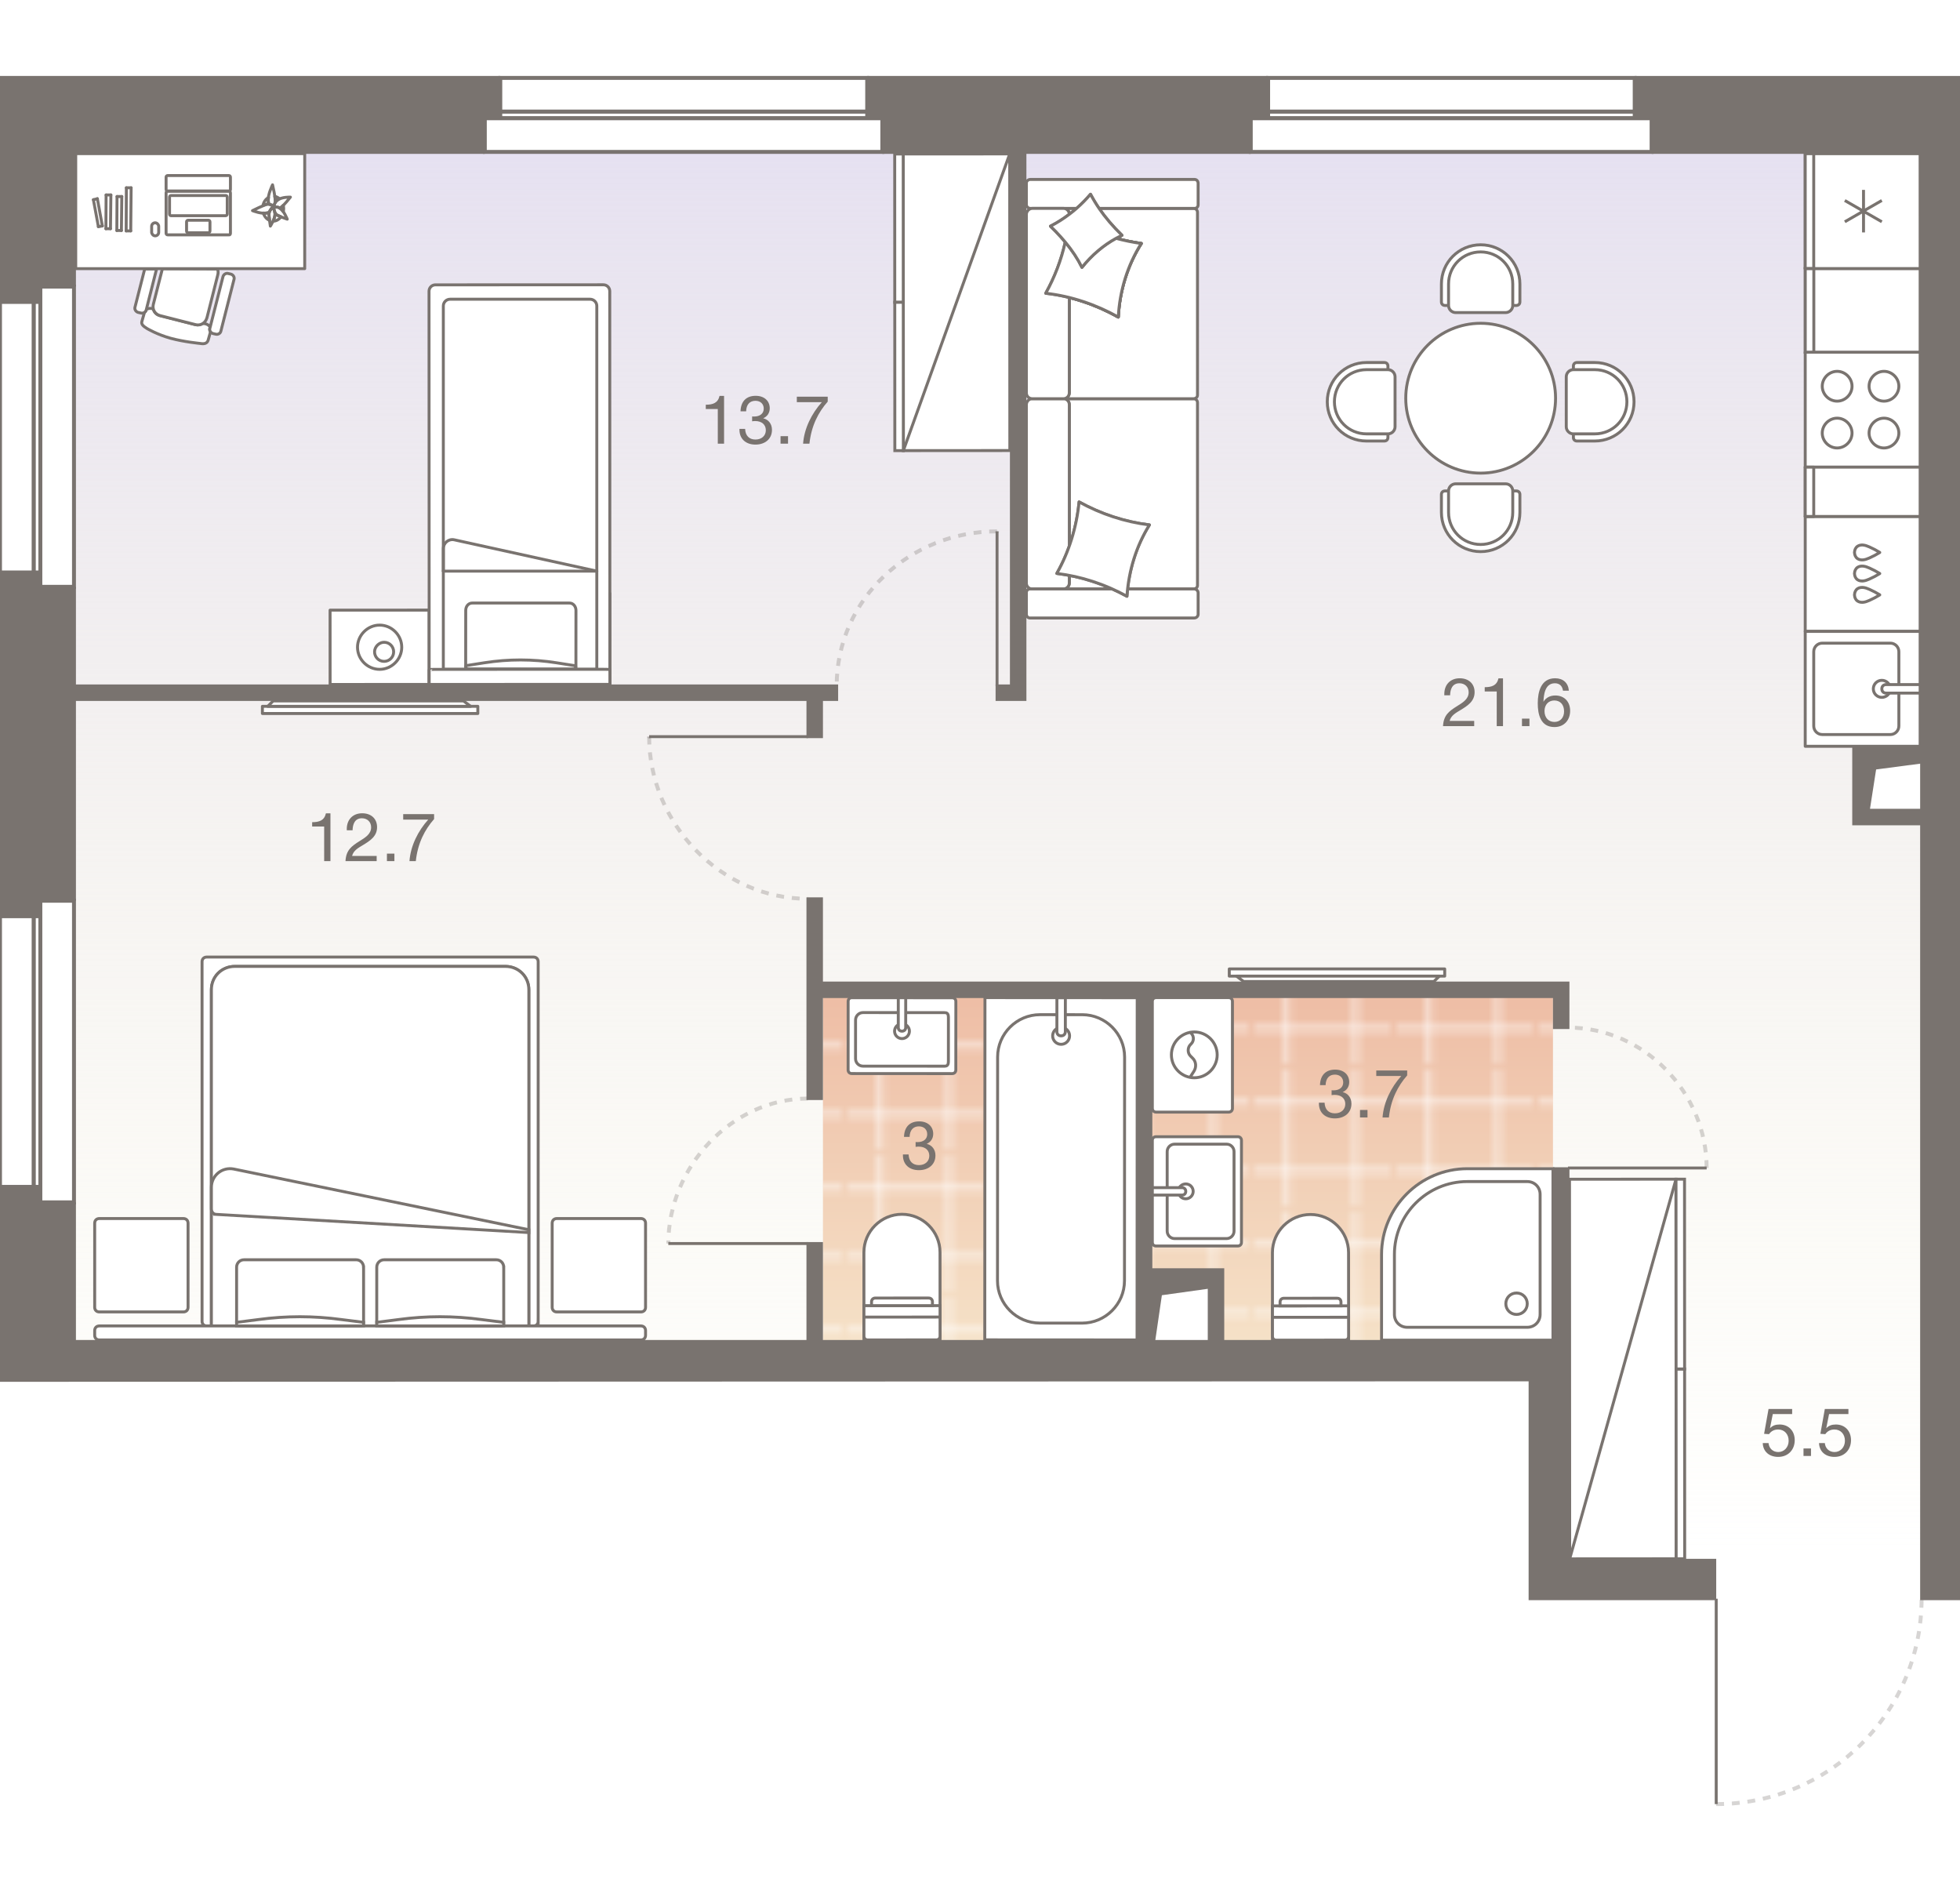 <?xml version="1.0" encoding="UTF-8"?><!-- DO NOT EDIT THIS, THIS FILE IS GENERATED FROM "2_11_5.original.svg" using transform-svgs.js script --><svg id="plan" xmlns="http://www.w3.org/2000/svg" xmlns:xlink="http://www.w3.org/1999/xlink" viewBox="0 0 500 480"><defs><linearGradient id="New_Gradient_Swatch_1" x1="254.957" y1="39.187" x2="254.957" y2="397.574" gradientUnits="userSpaceOnUse"><stop offset="0" stop-color="#e6e1f1"/><stop offset="1" stop-color="#f3efd7" stop-opacity="0"/></linearGradient><linearGradient id="linear-gradient" x1="344.198" y1="253.644" x2="344.198" y2="342.134" gradientUnits="userSpaceOnUse"><stop offset="0" stop-color="#eebda5"/><stop offset="1" stop-color="#f5e1c7"/></linearGradient><pattern id="New_Pattern" x="0" y="0" width="20.195" height="20.195" patternTransform="translate(-23653.991 -22504.401) rotate(-180) scale(1.727)" patternUnits="userSpaceOnUse" viewBox="0 0 20.195 20.195"><g><rect width="20.195" height="20.195" fill="none"/><g><line x1="20.195" y1="5.049" x2="0" y2="5.049" fill="none" stroke="#fff" stroke-width=".5"/><line x1="0" y1="15.146" x2="20.195" y2="15.146" fill="none" stroke="#fff" stroke-width=".5"/><line x1="5.049" y1="0" x2="5.049" y2="20.195" fill="none" stroke="#fff" stroke-width=".5"/><line x1="15.147" y1="20.195" x2="15.147" y2="0" fill="none" stroke="#fff" stroke-width=".5"/></g></g></pattern><linearGradient id="linear-gradient-2" x1="249.983" y1="253.115" x2="249.983" y2="342.716" xlink:href="#linear-gradient"/><pattern id="New_Pattern-2" patternTransform="translate(-23576.411 -22591.348) rotate(-180) scale(1.727)" xlink:href="#New_Pattern"/></defs><g id="Floor"><path d="m472.885,210.321v-19.859h17.71V39.187H19.319v303.334h270.816v-18.635h21.799v18.635h88.798v55.053h89.864v-187.254h-17.71Z" fill="url(#New_Gradient_Swatch_1)"/><g id="Wet_Floor"><path d="m310.577,324.452v17.681h85.587v-23.287c0-.338-.338-.612,0-.612v-5.898c-.338,0,0-.274,0-.612v-58.08h-103.932v70.196h17.732c.338,0,.612.274.612.612Z" fill="url(#linear-gradient)"/><path d="m310.577,324.452v17.681h85.587v-23.287c0-.338-.338-.612,0-.612v-5.898c-.338,0,0-.274,0-.612v-58.08h-103.932v70.196h17.732c.338,0,.612.274.612.612Z" fill="url(#New_Pattern)"/></g><g id="Wet_Floor-2"><rect x="209.936" y="253.115" width="80.095" height="89.601" fill="url(#linear-gradient-2)"/><rect x="209.936" y="253.115" width="80.095" height="89.601" fill="url(#New_Pattern-2)"/></g></g><g id="Furniture"><g id="bath"><g id="Bathroom"><g id="Bath"><path id="Vector_53" d="m290.14,254.463l-38.874-.021-.048,87.284,38.874.021.048-87.284Z" fill="#fff" stroke="#79736f" stroke-width=".75"/><path id="Vector_54" d="m276.095,258.796l-10.798-.006c-5.939-.003-10.801,4.853-10.804,10.793l-.031,57.062c-.003,5.939,4.853,10.801,10.793,10.804l10.798.006c5.939.003,10.801-4.853,10.804-10.793l.031-57.062c.003-5.939-4.853-10.801-10.793-10.804Z" fill="#fff" stroke="#79736f" stroke-width=".75"/><circle id="Ellipse_109" cx="270.692" cy="264.193" r="2.16" fill="#fff" stroke="#79736f" stroke-width=".75"/><path id="Vector_55" d="m271.778,254.475l-2.16-.001-.005,8.639c-0.0.648.431,1.08,1.079,1.08s1.08-.431,1.08-1.079l.005-8.639Z" fill="#fff" stroke="#79736f" stroke-width=".75"/></g><g id="Sink"><path id="Vector_27" d="m243.832,272.875l.009-17.45c0-.569-.379-.948-.947-.948l-12.318-.007-13.265-.007c-.569-0-.948.379-.948.947l-.009,17.45c-0.0.569.379.948.947.948l25.583.014c.569 0.0.948-.379.948-.947Z" fill="#fff" stroke="#79736f" stroke-width=".75"/><path id="Vector_28" d="m240.996,258.267l-20.845-.011c-1.042-.001-1.895.852-1.896,1.894l-.005,9.87c-.001,1.042.852,1.895,1.894,1.896l20.845.011c1.042.001.948-.852.949-1.895l.005-9.87c.001-1.042.096-1.895-.947-1.895Z" fill="#fff" stroke="#79736f" stroke-width=".75"/><circle id="Ellipse_108" cx="230.099" cy="262.998" r="1.895" fill="#fff" stroke="#79736f" stroke-width=".75"/><path id="Vector_29" d="m231.051,254.471l-1.895-.001-.004,7.58c-0.0.569.379.948.947.948.569 0.0.948-.379.948-.947l.004-7.58Z" fill="#fff" stroke="#79736f" stroke-width=".75"/></g><g id="WC"><path id="Vector_23" d="m239.811,335.911l-19.42.011.003,5.826,19.42-.011-.003-5.826Z" fill="#fff" stroke="#79736f" stroke-width=".75"/><path id="Vector_24" d="m239.814,340.766l-.012-21.362c-.003-5.34-4.375-9.708-9.715-9.705-5.34.003-9.708,4.375-9.705,9.715l.012,21.362c0.0.583.389.971.972.971l17.478-.009c.583-0.0.971-.389.971-.972Z" fill="#fff" stroke="#79736f" stroke-width=".75"/><path id="Vector_25" d="m239.809,332.998l-19.42.011.002,2.913,19.42-.011-.002-2.913Z" fill="#fff" stroke="#79736f" stroke-width=".75"/><path id="Vector_26" d="m236.895,331.057l-13.594.007c-.583 0-.971.389-.971.972l.001.971,15.536-.009-.001-.971c-0-.583-.389-.971-.972-.971Z" fill="#fff" stroke="#79736f" stroke-width=".75"/></g></g><g id="Bathroom-2"><g id="Sink-2"><path id="Vector_27-2" d="m315.754,317.789l-20.845.001c-.569,0-.948-.379-.948-.948l-.001-12.711-.001-13.265c0-.569.379-.948.948-.948l20.845-.001c.569,0,.948.379.948.948l.002,25.976c0,.569-.379.948-.948.948Z" fill="#fff" stroke="#79736f" stroke-width=".75"/><path id="Vector_28-2" d="m297.751,314l-.001-20.291c0-1.042.853-1.895,1.895-1.895l13.265-.001c1.042,0,1.895.853,1.895,1.895l.001,20.291c0,1.042-.853,1.895-1.895,1.895l-13.265.001c-1.042,0-1.895-.853-1.895-1.895Z" fill="#fff" stroke="#79736f" stroke-width=".75"/><circle id="Ellipse_108-2" cx="302.488" cy="303.854" r="1.895" fill="#fff" stroke="#79736f" stroke-width=".75"/><path id="Vector_29-2" d="m293.961,304.802v-1.895s7.58-.001,7.58-.001c.569,0,.948.379.948.948,0,.569-.379.948-.948.948l-7.58.001Z" fill="#fff" stroke="#79736f" stroke-width=".75"/></g><g id="WC-2"><path id="Vector_23-2" d="m344.029,335.965l-19.42.011.003,5.826,19.42-.011-.003-5.826Z" fill="#fff" stroke="#79736f" stroke-width=".75"/><path id="Vector_24-2" d="m344.031,340.82l-.012-21.362c-.003-5.34-4.375-9.708-9.715-9.705-5.34.003-9.708,4.375-9.705,9.715l.012,21.362c0.0.583.389.971.972.971l17.478-.009c.583-0.0.971-.389.971-.972Z" fill="#fff" stroke="#79736f" stroke-width=".75"/><path id="Vector_25-2" d="m344.027,333.052l-19.42.011.002,2.913,19.42-.011-.002-2.913Z" fill="#fff" stroke="#79736f" stroke-width=".75"/><path id="Vector_26-2" d="m341.113,331.112l-13.594.007c-.583 0-.971.389-.971.972l.001.971,15.536-.009-.001-.971c-0-.583-.389-.971-.972-.971Z" fill="#fff" stroke="#79736f" stroke-width=".75"/></g><g id="Wash"><path id="Vector_59" d="m314.401,282.666l-.003-27.251c0-.584-.389-.973-.973-.973l-18.492.002c-.584,0-.973.389-.973.973l.003,27.251c0,.584.389.973.973.973l18.492-.002c.584,0,.973-.389.973-.973Z" fill="#fff" stroke="#79736f" stroke-width=".75"/><g id="Vector_60"><path d="m303.5,274.881l1.07-1.655c.681-1.071.584-2.53-.39-3.406l-.487-.487c-.779-.778-.779-2.141-0-2.92l.195-.195c.876-.876.681-2.433-.487-3.017m1.266,11.679c-3.212 0-5.84-2.627-5.84-5.839-0-3.212,2.627-5.84,5.839-5.84,3.212-0,5.84,2.627,5.84,5.839s-2.627,5.84-5.839,5.84Z" fill="#fff"/><path d="m303.5,274.881l1.07-1.655c.681-1.071.584-2.53-.39-3.406l-.487-.487c-.779-.778-.779-2.141-0-2.92l.195-.195c.876-.876.681-2.433-.487-3.017m1.266,11.679c-3.212 0-5.84-2.627-5.84-5.839-0-3.212,2.627-5.84,5.839-5.84,3.212-0,5.84,2.627,5.84,5.839s-2.627,5.84-5.839,5.84Z" fill="none" stroke="#79736f" stroke-width=".75"/></g></g><g id="Shower"><path id="Vector_61" d="m396.164,341.802h-43.726v-21.863c0-12.025,9.838-21.863,21.863-21.863h21.863v43.726Z" fill="#fff" stroke="#79736f" stroke-width=".75"/><path id="Vector_62" d="m392.885,335.243c0,1.858-1.421,3.279-3.279,3.279h-30.608c-1.858,0-3.279-1.421-3.279-3.279v-15.304c0-10.276,8.417-18.584,18.584-18.584h15.304c1.858,0,3.279,1.421,3.279,3.279v30.608Z" fill="#fff" stroke="#79736f" stroke-width=".75"/><path id="Vector_63" d="m386.873,329.777c-1.53,0-2.733,1.202-2.733,2.733s1.202,2.733,2.733,2.733,2.733-1.202,2.733-2.733-1.202-2.733-2.733-2.733Z" fill="#fff" stroke="#79736f" stroke-width=".75"/></g></g></g><g id="kitchens"><g id="Kitchen"><g id="Dishwasher"><rect x="460.516" y="131.72" width="29.314" height="29.311" fill="#fff" stroke="#79736f" stroke-linecap="round" stroke-linejoin="round" stroke-width=".75"/><path d="m479.531,151.731c-.84.522-1.716.985-2.62,1.386-.533.236-1.087.453-1.666.499-.021.002-.042.003-.064.004-.45.026-.921-.066-1.304-.312-.5-.322-.765-.925-.785-1.517h-.011c-.001-.024.006-.047.006-.071s-.007-.047-.006-.071h.011c.02-.592.285-1.195.784-1.517.382-.246.854-.338,1.304-.312.021.001.043.003.064.004.58.046,1.134.262,1.667.498.904.4,1.781.863,2.621,1.385-.007.004-.015.008-.022.012.007.004.015.007.022.012Z" fill="none" stroke="#79736f" stroke-linecap="round" stroke-linejoin="round" stroke-width=".75"/><path d="m479.531,146.292c-.84.522-1.716.985-2.62,1.386-.533.236-1.087.453-1.666.499-.021.002-.042.003-.064.004-.45.026-.921-.066-1.304-.312-.5-.322-.765-.925-.785-1.517h-.011c-.001-.024.006-.047.006-.071s-.007-.047-.006-.071h.011c.02-.592.285-1.195.784-1.517.382-.246.854-.338,1.304-.312.021.001.043.003.064.004.58.046,1.134.262,1.667.498.904.4,1.781.863,2.621,1.385-.007.004-.015.008-.022.012.007.004.015.007.022.012Z" fill="none" stroke="#79736f" stroke-linecap="round" stroke-linejoin="round" stroke-width=".75"/><path d="m479.53,140.915c-.84.522-1.716.985-2.62,1.386-.533.236-1.087.453-1.666.499-.021.002-.042.003-.064.004-.45.026-.921-.066-1.304-.312-.5-.322-.765-.925-.785-1.517h-.011c-.001-.024.006-.047.006-.071s-.007-.047-.006-.071h.011c.02-.592.285-1.195.784-1.517.382-.246.854-.338,1.304-.312.021.001.043.003.064.004.58.046,1.134.262,1.667.498.904.4,1.781.863,2.621,1.385-.007.004-.015.008-.022.012.007.004.015.007.022.012Z" fill="none" stroke="#79736f" stroke-linecap="round" stroke-linejoin="round" stroke-width=".75"/></g><g id="Oven"><path id="Vector_69" d="m460.515,119.143h29.317l.001-29.323h-29.317l-.001,29.323Z" fill="#fff" stroke="#79736f" stroke-linejoin="round" stroke-width=".75"/><path id="Vector_70" d="m480.604,94.71c-2.063,0-3.8,1.737-3.8,3.8,0,2.063,1.737,3.8,3.8,3.8,2.063,0,3.8-1.737,3.8-3.8s-1.737-3.8-3.8-3.8Z" fill="#fff" stroke="#79736f" stroke-linejoin="round" stroke-width=".75"/><path id="Vector_71" d="m480.603,106.654c-2.063,0-3.8,1.737-3.8,3.8,0,2.063,1.737,3.8,3.8,3.8,2.063,0,3.8-1.737,3.8-3.8,0-2.063-1.737-3.8-3.8-3.8Z" fill="#fff" stroke="#79736f" stroke-linejoin="round" stroke-width=".75"/><path id="Vector_72" d="m468.66,94.709c-2.063,0-3.8,1.737-3.8,3.8,0,2.063,1.737,3.8,3.8,3.8,2.063,0,3.8-1.737,3.8-3.8,0-2.063-1.737-3.8-3.8-3.8Z" fill="#fff" stroke="#79736f" stroke-linejoin="round" stroke-width=".75"/><path id="Vector_73" d="m468.659,106.653c-2.063,0-3.8,1.737-3.8,3.8,0,2.063,1.737,3.8,3.8,3.8,2.063,0,3.8-1.737,3.8-3.8,0-2.063-1.737-3.8-3.8-3.8Z" fill="#fff" stroke="#79736f" stroke-linejoin="round" stroke-width=".75"/></g><g id="Sink-3"><rect x="460.516" y="161.032" width="29.314" height="29.309" fill="#fff" stroke="#79736f" stroke-linecap="round" stroke-linejoin="round" stroke-width=".75"/><path id="Vector_77" d="m484.403,185.17l.001-18.963c0-1.194-.977-2.172-2.172-2.172l-17.373-0c-1.194,0-2.172.977-2.172,2.172l-.001,18.963c0,1.194.977,2.172,2.172,2.172l17.373 0c1.194,0,2.172-.977,2.172-2.172Z" fill="#fff" stroke="#79736f" stroke-linejoin="round" stroke-width=".75"/><circle id="Ellipse_108_3" cx="480.06" cy="175.688" r="2.172" fill="#fff" stroke="#79736f" stroke-linejoin="round" stroke-width=".75"/><path id="Vector_78" d="m489.832,176.774v-2.172s-8.687-0-8.687-0c-.651,0-1.086.434-1.086,1.086s.434,1.086,1.086,1.086l8.687 0Z" fill="#fff" stroke="#79736f" stroke-linejoin="round" stroke-width=".75"/></g><g id="Fridge"><path id="Vector_68" d="m460.52,68.529h29.314l-.012-29.334h-29.314l.012,29.334Z" fill="#fff" stroke="#79736f" stroke-linejoin="round" stroke-width=".75"/><rect id="Rectangle_523" x="460.514" y="39.194" width="2.171" height="29.334" fill="#fff" stroke="#79736f" stroke-linejoin="round" stroke-width=".75"/><path id="Vector_75" d="m480.055,51.134l-9.444,5.433m9.446-.004l-9.448-5.425m4.776-2.716l.004,10.858" fill="none" stroke="#79736f" stroke-linejoin="round" stroke-width=".75"/></g><g><path id="Vector_68-2" d="m460.514,131.72h29.317l.003-12.578h-29.317l-.003,12.578Z" fill="#fff" stroke="#79736f" stroke-linejoin="round" stroke-width=".75"/><rect id="Rectangle_523-2" x="460.515" y="119.143" width="2.172" height="12.578" fill="#fff" stroke="#79736f" stroke-linejoin="round" stroke-width=".75"/></g><g><path id="Vector_68-3" d="m460.526,89.819h29.307l-0-21.29h-29.307l0,21.29Z" fill="#fff" stroke="#79736f" stroke-width=".75"/><rect id="Rectangle_523-3" x="460.526" y="68.529" width="2.184" height="21.29" fill="#fff" stroke="#79736f" stroke-width=".75"/></g></g></g><g id="sofa"><g id="Wardrobe"><path id="Vector_45" d="m427.55,300.745l.044,96.819-27.165.019-.044-96.819,27.165-.019Z" fill="#fff" stroke="#79736f" stroke-width=".75"/><path id="Vector_46" d="m429.745,349.153l.022,48.409-2.173.002-.022-48.409,2.173-.002Z" fill="#fff" stroke="#79736f" stroke-width=".75"/><path id="Vector_47" d="m429.724,300.744l.022,48.409-2.173.002-.022-48.409,2.173-.002Z" fill="#fff" stroke="#79736f" stroke-width=".75"/><path id="Vector_48" d="m400.429,397.583l27.122-96.838" fill="none" stroke="#79736f" stroke-width=".75"/></g><g id="Wardrobe-2"><path id="Vector_45-2" d="m230.447,114.928l-.032-75.656,27.165-.018.032,75.656-27.165.018Z" fill="#fff" stroke="#79736f" stroke-width=".75"/><path id="Vector_46-2" d="m228.257,77.102l-.016-37.828,2.173-.001.016,37.828-2.173.001Z" fill="#fff" stroke="#79736f" stroke-width=".75"/><path id="Vector_47-2" d="m228.274,114.93l-.016-37.828,2.173-.001.016,37.828-2.173.001Z" fill="#fff" stroke="#79736f" stroke-width=".75"/><path id="Vector_48-2" d="m257.58,39.255l-27.133,75.674" fill="none" stroke="#79736f" stroke-width=".75"/></g><g id="Kid_bed"><g id="bedside"><g><polygon points="109.478 155.606 109.478 155.729 109.485 174.562 84.21 174.572 84.202 155.616 109.478 155.606" fill="#fff" stroke="#79736f" stroke-linecap="round" stroke-linejoin="round" stroke-width=".75"/><line x1="97.985" y1="166.368" x2="99.62" y2="167.863" fill="#fff" stroke="#79736f" stroke-linecap="round" stroke-linejoin="round" stroke-width=".75"/><path d="m96.841,159.433c3.082-.001,5.642,2.556,5.643,5.639.001,3.082-2.556,5.642-5.639,5.643-3.082.001-5.642-2.556-5.643-5.639-.001-3.052,2.556-5.642,5.639-5.643" fill="#fff" stroke="#79736f" stroke-linecap="round" stroke-linejoin="round" stroke-width=".75"/><path d="m97.984,163.809c1.418-.001,2.436,1.14,2.436,2.434.001,1.418-1.139,2.436-2.434,2.436-1.418.001-2.436-1.14-2.436-2.434s1.17-2.436,2.434-2.436" fill="#fff" stroke="#79736f" stroke-linecap="round" stroke-linejoin="round" stroke-width=".75"/></g></g><g id="small_bed"><path d="m155.548,74.252l.039,100.293-46.103.018-.039-100.293c-0-.894.724-1.619,1.618-1.619l42.866-.017c.894-0,1.619.724,1.619,1.618Z" fill="#fff" stroke="#79736f" stroke-linecap="round" stroke-linejoin="round" stroke-width=".75"/><line x1="155.578" y1="151.331" x2="155.588" y2="174.544" fill="#fff" stroke="#79736f" stroke-linecap="round" stroke-linejoin="round" stroke-width=".75"/><path d="m113.095,76.315h39.151v92.665c0,.95-.771,1.721-1.721,1.721h-35.71c-.95,0-1.721-.771-1.721-1.721v-92.665h0Z" transform="translate(265.341 247.016) rotate(180)" fill="#fff" stroke="#79736f" stroke-linecap="round" stroke-linejoin="round" stroke-width=".75"/><g><g id="Rectangle_304"><path d="m146.929,155.71l-.011,14.291c-0.0.357-.311.714-.621.714l-13.44-.013-13.44-.013c-.31-0-.62-.358-.62-.715l.011-14.291c.001-1.072.725-1.88,1.656-1.879h24.813c.93.001,1.654.835,1.653,1.907Z" fill="none" stroke="#79736f" stroke-linecap="round" stroke-linejoin="round" stroke-width=".75"/></g><path id="Rectangle_306" d="m119.107,169.734l4.55-.71c6.101-.947,12.2-.941,18.299.018l4.548.719c.207 0.0.413.239.413.477s-.207.476-.414.476l-13.647-.014-13.647-.014c-.207-0-.413-.239-.413-.477 0-.238.104-.476.31-.476Z" fill="none" stroke="#79736f" stroke-linecap="round" stroke-linejoin="round" stroke-width=".75"/></g><path d="m113.095,145.664h39.151" fill="#fff" stroke="#79736f" stroke-linecap="round" stroke-linejoin="round" stroke-width=".75"/><path d="m152.246,145.664l-36.383-7.992c-1.439-.293-2.767.815-2.768,2.273v5.719" fill="none" stroke="#79736f" stroke-linecap="round" stroke-linejoin="round" stroke-width=".75"/><path d="m155.585,170.762l.002,3.783-46.103.018-.002-3.783c0-.034.725-.061,1.618-.062l42.866-.017c.894-0,1.618.027,1.618.06Z" fill="#fff" stroke="#79736f" stroke-linecap="round" stroke-linejoin="round" stroke-width=".75"/></g></g><g id="PC_table"><g id="PC_table-2"><g id="PC_table-3"><path d="m51.059,87.594s-4.128-.385-7.541-1.321c-3.413-.936-6-2.477-6-2.477-.991-.606-1.541-1.101-1.321-1.817l.661-2.312c.22-.165.385-.385.44-.66v-.055c.385-.275.991-.385,1.596-.22l.22.11c.22.826.826,1.431,1.651,1.651l9.083,2.312c.66.165,1.321,0,1.871-.33.44.055.716.11.716.11.55.165.936.44,1.156.826l-.055.275c-.11.33,0,.66.165.936l-.606,2.147c-.22.771-.936,1.046-2.037.826Z" fill="#fff" stroke="#79736f" stroke-linecap="round" stroke-linejoin="round" stroke-width=".75"/><path d="m52.766,81.098c-.33,1.266-1.596,2.037-2.862,1.706l-9.083-2.312c-1.266-.33-2.037-1.596-1.706-2.862l2.312-9.083,14.037.055c.22.44.22.936.11,1.431l-2.807,11.119" fill="#fff" stroke="#79736f" stroke-linecap="round" stroke-linejoin="round" stroke-width=".75"/><path d="m55.023,85.227l-.716-.165c-.55-.165-.936-.771-.771-1.321l3.358-13.211c.165-.55.77-.936,1.321-.771l.716.165c.55.165.936.771.771,1.321l-3.358,13.211c-.11.55-.716.936-1.321.771Z" fill="#fff" stroke="#79736f" stroke-linecap="round" stroke-linejoin="round" stroke-width=".75"/><path d="m35.922,79.832l-.716-.165c-.55-.165-.936-.771-.771-1.321l2.477-9.743h3.028s-2.642,10.459-2.642,10.459c-.165.55-.716.936-1.376.771Z" fill="#fff" stroke="#79736f" stroke-linecap="round" stroke-linejoin="round" stroke-width=".75"/><polyline points="77.683 39.187 19.319 39.187 19.319 68.517 77.732 68.517 77.732 39.187" fill="#fff" stroke="#79736f" stroke-linecap="round" stroke-linejoin="round" stroke-width=".75"/><path d="m68.665,54.33c-.152.608.304,3.344.304,3.344,0,0,1.165-1.773,1.165-3.091,0-1.317-.709-1.621-.709-1.621,0,0-.659.659-.76,1.368Z" fill="none" stroke="#79736f" stroke-linecap="round" stroke-linejoin="round" stroke-width=".75"/><path d="m69.932,53.013c.203-.152.76-.355,1.469.051.051,0,.101,0,.152-.051.608-.304,2.533-2.736,2.533-2.736,0,0-2.28-.101-3.344.811-1.064.861-.811,1.925-.811,1.925Z" fill="none" stroke="#79736f" stroke-linecap="round" stroke-linejoin="round" stroke-width=".75"/><path d="m67.095,52.405c.152-.912.709-1.621,1.419-2.077-.051.355-.101.709-.051,1.013,0,.253.051.507.152.659h-.355c-.304.051-.709.203-1.165.405Zm2.989-2.331c.456.101.861.304,1.216.608-.203.101-.406.203-.557.355-.203.203-.405.355-.507.557v-.152c0-.304-.051-.811-.152-1.368Zm-.203,2.432v.101s-.051,0-.051,0l.051-.101Zm-1.216,1.672c0,.051,0,.101-.051.101-.051.304.051,1.165.152,1.925-.76-.304-1.317-1.013-1.621-1.875.456.051.912,0,1.267-.101.101,0,.203,0,.253-.051Zm3.597-1.824c.051.253.101.557.101.861,0,.253-.051.507-.101.76-.253-.355-.557-.659-.912-.912.051,0,.101-.051.152-.051.203-.101.456-.405.76-.659Zm-.557,2.939c-.507.659-1.216,1.115-2.027,1.115.253-.557.507-1.267.507-1.824v-.355c.101.152.203.355.304.456.152.152.709.355,1.216.608Z" fill="none" stroke="#79736f" stroke-linecap="round" stroke-linejoin="round" stroke-width=".75"/><path d="m69.882,52.557l.051-.051c0-.203.101-.557.304-.912v-.152c.101-.861-.709-4.307-.709-4.307,0,0-1.267,2.533-1.115,4.205.051.253.101.456.152.659.456.152,1.064.405,1.317.557Z" fill="none" stroke="#79736f" stroke-linecap="round" stroke-linejoin="round" stroke-width=".75"/><path d="m69.932,53.013s-.051-.152-.051-.355c-.253-.203-1.064-.608-1.672-.557-.76.101-3.8,1.621-3.8,1.621,0,0,2.483,1.013,4.003.557.101-.051.203-.051.253-.101.203-.557.76-1.216.76-1.216,0,0,.203.051.355.304-.051-.101-.051-.152-.051-.152,0,0,.101-.051.203-.101Z" fill="none" stroke="#79736f" stroke-linecap="round" stroke-linejoin="round" stroke-width=".75"/><path d="m69.78,53.317c.152.152.253.456.304.912.101.203.203.355.304.456.507.405,2.888,1.216,2.888,1.216,0,0-.861-2.229-1.925-2.837-1.013-.608-1.672.051-1.672.051,0,0,.101.101.101.203Z" fill="none" stroke="#79736f" stroke-linecap="round" stroke-linejoin="round" stroke-width=".75"/><rect x="38.687" y="56.822" width="1.797" height="3.327" rx=".899" ry=".899" fill="#fff" stroke="#79736f" stroke-linecap="round" stroke-linejoin="round" stroke-width=".75"/><path d="m58.377,48.709h-15.6c-.204,0-.407-.136-.407-.407v-3.12c0-.203.136-.407.407-.407h15.6c.203,0,.407.136.407.407v3.12c0,.271-.136.475-.407.407Z" fill="none" stroke="#79736f" stroke-linecap="round" stroke-linejoin="round" stroke-width=".75"/><path d="m57.563,55.017h-13.905c-.203,0-.407-.136-.407-.407v-4.341c0-.203.136-.407.407-.407h13.905c.203,0,.407.136.407.407v4.341c0,.203-.204.407-.407.407Z" fill="none" stroke="#79736f" stroke-linecap="round" stroke-linejoin="round" stroke-width=".75"/><path d="m53.154,59.358h-5.155c-.203,0-.407-.136-.407-.407v-2.374c0-.203.136-.407.407-.407h5.155c.203,0,.407.136.407.407v2.374c0,.203-.203.407-.407.407Z" fill="none" stroke="#79736f" stroke-linecap="round" stroke-linejoin="round" stroke-width=".75"/><path d="m58.377,59.9h-15.6c-.204,0-.407-.136-.407-.407v-10.31c0-.203.136-.407.407-.407h15.6c.203,0,.407.136.407.407v10.31c0,.271-.136.475-.407.407Z" fill="none" stroke="#79736f" stroke-linecap="round" stroke-linejoin="round" stroke-width=".75"/><line x1="23.826" y1="50.936" x2="25.092" y2="57.776" fill="none" stroke="#79736f" stroke-linecap="round" stroke-linejoin="round" stroke-width=".75"/><line x1="28.284" y1="49.72" x2="27.068" y2="49.72" fill="none" stroke="#79736f" stroke-linecap="round" stroke-linejoin="round" stroke-width=".75"/><line x1="28.183" y1="58.333" x2="28.284" y2="49.72" fill="none" stroke="#79736f" stroke-linecap="round" stroke-linejoin="round" stroke-width=".75"/><line x1="27.068" y1="49.72" x2="27.018" y2="58.333" fill="none" stroke="#79736f" stroke-linecap="round" stroke-linejoin="round" stroke-width=".75"/><line x1="25.092" y1="57.826" x2="26.106" y2="57.624" fill="none" stroke="#79736f" stroke-linecap="round" stroke-linejoin="round" stroke-width=".75"/><line x1="27.018" y1="58.333" x2="28.183" y2="58.333" fill="none" stroke="#79736f" stroke-linecap="round" stroke-linejoin="round" stroke-width=".75"/><line x1="26.106" y1="57.624" x2="24.839" y2="50.682" fill="none" stroke="#79736f" stroke-linecap="round" stroke-linejoin="round" stroke-width=".75"/><line x1="24.839" y1="50.682" x2="23.826" y2="50.936" fill="none" stroke="#79736f" stroke-linecap="round" stroke-linejoin="round" stroke-width=".75"/><line x1="31.071" y1="50.125" x2="29.855" y2="50.125" fill="none" stroke="#79736f" stroke-linecap="round" stroke-linejoin="round" stroke-width=".75"/><line x1="30.97" y1="58.789" x2="31.071" y2="50.125" fill="none" stroke="#79736f" stroke-linecap="round" stroke-linejoin="round" stroke-width=".75"/><line x1="29.855" y1="50.125" x2="29.804" y2="58.789" fill="none" stroke="#79736f" stroke-linecap="round" stroke-linejoin="round" stroke-width=".75"/><line x1="29.804" y1="58.789" x2="30.97" y2="58.789" fill="none" stroke="#79736f" stroke-linecap="round" stroke-linejoin="round" stroke-width=".75"/><line x1="33.452" y1="47.896" x2="32.236" y2="47.896" fill="none" stroke="#79736f" stroke-linecap="round" stroke-linejoin="round" stroke-width=".75"/><line x1="33.351" y1="58.89" x2="33.452" y2="47.896" fill="none" stroke="#79736f" stroke-linecap="round" stroke-linejoin="round" stroke-width=".75"/><line x1="32.236" y1="47.896" x2="32.186" y2="58.89" fill="none" stroke="#79736f" stroke-linecap="round" stroke-linejoin="round" stroke-width=".75"/><line x1="32.186" y1="58.89" x2="33.351" y2="58.89" fill="none" stroke="#79736f" stroke-linecap="round" stroke-linejoin="round" stroke-width=".75"/></g></g></g><g id="Table"><g id="Seat"><path id="Rectangle_518" d="m401.377,93.371c0-.546.364-.91.91-.91h4.55c5.551,0,10.009,4.459,10.009,10.009h0c0,5.551-4.459,10.009-10.009,10.009h-4.55c-.546,0-.91-.364-.91-.91v-18.198Z" fill="#fff" stroke="#79736f" stroke-linecap="round" stroke-linejoin="round" stroke-width=".75"/><path id="Rectangle_517" d="m399.557,96.101c0-1.001.819-1.82,1.82-1.82h5.46c4.55,0,8.189,3.64,8.189,8.189h0c0,4.55-3.64,8.189-8.189,8.189h-5.46c-1.001,0-1.82-.819-1.82-1.82v-12.739Z" fill="#fff" stroke="#79736f" stroke-linecap="round" stroke-linejoin="round" stroke-width=".75"/></g><g id="Seat_2"><path id="Rectangle_518_2" d="m368.62,77.902c-.546,0-.91-.364-.91-.91v-4.55c0-5.551,4.459-10.009,10.009-10.009h0c5.551,0,10.009,4.459,10.009,10.009v4.55c0,.546-.364.91-.91.91h-18.198Z" fill="#fff" stroke="#79736f" stroke-linecap="round" stroke-linejoin="round" stroke-width=".75"/><path id="Rectangle_517_2" d="m371.349,79.722c-1.001,0-1.82-.819-1.82-1.82v-5.46c0-4.55,3.64-8.189,8.189-8.189h0c4.55,0,8.189,3.64,8.189,8.189v5.46c0,1.001-.819,1.82-1.82,1.82h-12.739Z" fill="#fff" stroke="#79736f" stroke-linecap="round" stroke-linejoin="round" stroke-width=".75"/></g><g id="Seat_3"><path id="Rectangle_518_3" d="m354.061,111.569c0,.546-.364.91-.91.91h-4.55c-5.551,0-10.009-4.459-10.009-10.009h0c0-5.551,4.459-10.009,10.009-10.009h4.55c.546,0,.91.364.91.91v18.198Z" fill="#fff" stroke="#79736f" stroke-linecap="round" stroke-linejoin="round" stroke-width=".75"/><path id="Rectangle_517_3" d="m355.881,108.839c0,1.001-.819,1.82-1.82,1.82h-5.46c-4.55,0-8.189-3.64-8.189-8.189h0c0-4.55,3.64-8.189,8.189-8.189h5.46c1.001,0,1.82.819,1.82,1.82v12.739Z" fill="#fff" stroke="#79736f" stroke-linecap="round" stroke-linejoin="round" stroke-width=".75"/></g><g id="Seat_4"><path id="Rectangle_518_4" d="m368.62,125.218c-.546,0-.91.364-.91.91v4.55c0,5.551,4.459,10.009,10.009,10.009h0c5.551,0,10.009-4.459,10.009-10.009v-4.55c0-.546-.364-.91-.91-.91h-18.198Z" fill="#fff" stroke="#79736f" stroke-linecap="round" stroke-linejoin="round" stroke-width=".75"/><path id="Rectangle_517_4" d="m371.349,123.398c-1.001,0-1.82.819-1.82,1.82v5.46c0,4.55,3.64,8.189,8.189,8.189h0c4.55,0,8.189-3.64,8.189-8.189v-5.46c0-1.001-.819-1.82-1.82-1.82h-12.739Z" fill="#fff" stroke="#79736f" stroke-linecap="round" stroke-linejoin="round" stroke-width=".75"/></g><path id="Vector_34" d="m377.719,120.668c10.555,0,19.108-8.553,19.108-19.108s-8.553-19.108-19.108-19.108-19.108,8.553-19.108,19.108,8.553,19.108,19.108,19.108Z" fill="#fff" stroke="#79736f" stroke-linecap="round" stroke-linejoin="round" stroke-width=".75"/></g><g id="TV"><g id="TV-2"><path id="Vector_30" d="m66.939,181.979v-1.832h54.955v1.832h-54.955Z" fill="#fff" stroke="#79736f" stroke-linecap="round" stroke-linejoin="round" stroke-width=".75"/><path id="Vector_31" d="m69.687,178.773l-1.374,1.374h51.75s-1.832-1.374-1.832-1.374h-48.544Z" fill="#fff" stroke="#79736f" stroke-linecap="round" stroke-linejoin="round" stroke-width=".75"/></g></g><g id="TV-3"><g id="TV-4"><path id="Vector_30-2" d="m368.545,247.124v1.832s-54.955.001-54.955.001v-1.832s54.955-.001,54.955-.001Z" fill="#fff" stroke="#79736f" stroke-linecap="round" stroke-linejoin="round" stroke-width=".75"/><path id="Vector_31-2" d="m365.798,250.33l1.374-1.374-51.75.001,1.832,1.374,48.544-.001Z" fill="#fff" stroke="#79736f" stroke-linecap="round" stroke-linejoin="round" stroke-width=".75"/></g></g><g id="Bed"><g id="Vector_64"><path d="m137.289,336.986v-91.698c0-.715-.476-1.191-1.191-1.191H52.736c-.715,0-1.191.476-1.191,1.191v91.698c0,.715.476,1.191,1.191,1.191h83.362c.715,0,1.191-.476,1.191-1.191Z" fill="#fff" stroke="#79736f" stroke-width=".75"/></g><g id="Vector_65"><path d="m134.907,338.177v-85.744c0-3.334-2.62-5.954-5.954-5.954H59.881c-3.334,0-5.954,2.62-5.954,5.954v85.744s80.98,0,80.98,0Z" fill="#fff" stroke="#79736f" stroke-width=".75"/><path d="m134.907,338.177v-85.744c0-3.334-2.62-5.954-5.954-5.954H59.881c-3.334,0-5.954,2.62-5.954,5.954v85.744s80.98,0,80.98,0Z" fill="#fff" stroke="#79736f" stroke-width=".75"/></g><g id="Rectangle_300"><path d="m47.972,311.977v21.436c0,.715-.476,1.191-1.191,1.191h-21.436c-.715,0-1.191-.476-1.191-1.191v-21.436c0-.715.476-1.191,1.191-1.191h21.436c.715,0,1.191.476,1.191,1.191Z" fill="#fff" stroke="#79736f" stroke-width=".75"/></g><g id="Rectangle_301"><path d="m164.679,311.977v21.436c0,.715-.476,1.191-1.191,1.191h-21.436c-.715,0-1.191-.476-1.191-1.191v-21.436c0-.715.476-1.191,1.191-1.191h21.436c.715,0,1.191.476,1.191,1.191Z" fill="#fff" stroke="#79736f" stroke-width=".75"/></g><path id="Vector_317" d="m54.998,309.715l79.909,4.644v-.715s-75.264-15.482-75.264-15.482c-2.977-.595-5.716,1.667-5.716,4.644v5.478c0,.834.476,1.31,1.072,1.429Z" fill="#fff" stroke="#79736f" stroke-width=".75"/><path id="Rectangle_302" d="m164.679,339.368v1.191c0,.715-.476,1.191-1.191,1.191H25.345c-.715,0-1.191-.476-1.191-1.191v-1.191c0-.715.476-1.191,1.191-1.191h138.143c.715,0,1.191.476,1.191,1.191Z" fill="#fff" stroke="#79736f" stroke-width=".75"/><g><g id="Rectangle_307"><path d="m92.749,323.205v14.291c0,.357-.357.681-.715.681h-30.963c-.357,0-.715-.324-.715-.681v-14.291c0-1.072.834-1.905,1.905-1.905h28.581c1.072,0,1.905.834,1.905,1.905Z" fill="#fff" stroke="#79736f" stroke-width=".75"/></g><path id="Rectangle_308" d="m60.357,337.258l5.597-.715c7.026-.953,14.053-.953,21.079,0l5.716.715v.919s-32.392,0-32.392,0v-.919Z" fill="#fff" stroke="#79736f" stroke-width=".75"/></g><g><g id="Rectangle_307-2"><path d="m128.502,323.205v14.291c0,.357-.357.681-.715.681h-30.963c-.357,0-.715-.324-.715-.681v-14.291c0-1.072.834-1.905,1.905-1.905h28.581c1.072,0,1.905.834,1.905,1.905Z" fill="#fff" stroke="#79736f" stroke-width=".75"/></g><path id="Rectangle_308-2" d="m96.109,337.258l5.597-.715c7.026-.953,14.053-.953,21.079,0l5.716.715v.919s-32.392,0-32.392,0v-.919Z" fill="#fff" stroke="#79736f" stroke-width=".75"/></g></g><g id="sofa-2"><g><path d="m272.784,148.689v-1.932h0c3.74.709,7.413,1.878,10.941,3.458h-12.458c.822.001,1.516-.685,1.517-1.526Z" fill="#fff" stroke="#79736f" stroke-linecap="round" stroke-linejoin="round" stroke-width=".75"/><path d="m305.481,149.322c-.001.552-.489.893-1.028.893h-16.789c.652-5.903,2.54-11.51,5.555-16.342-6.182-.743-12.368-2.761-17.941-5.858-.372,3.869-1.211,7.665-2.494,11.266h0v-36.07c.001-.841-.643-1.519-1.464-1.52h33.186c.539.001.976.445.976.997v46.635Z" fill="#fff" stroke="#79736f" stroke-linecap="round" stroke-linejoin="round" stroke-width=".75"/></g><g><path d="m272.784,54.653c-.013-.829-.652-1.503-1.464-1.504h3.325c-.598.525-1.232,1.027-1.861,1.504Z" fill="#fff" stroke="#79736f" stroke-linecap="round" stroke-linejoin="round" stroke-width=".75"/><path d="m305.481,100.791c-.001.552-.489.9-1.028.899h-33.133c.822.001,1.464-.691,1.464-1.532v-24.277c4.356,1.084,8.589,2.786,12.492,4.985.349-6.7,2.346-13.218,5.871-18.773-1.887-.243-4.557-.783-6.445-1.313l1.52-.77c-2.328-2.26-4.265-4.532-5.856-6.861h24.14c.54.001.977.456.976,1.008v46.635Z" fill="#fff" stroke="#79736f" stroke-linecap="round" stroke-linejoin="round" stroke-width=".75"/></g><path d="m304.761,45.768h-41.92c-.522-.001-1.013.409-1.014.943v5.465c-.001.534.484.973,1.006.974h11.81c1.252-1.099,2.439-2.303,3.554-3.61.635,1.223,1.363,2.423,2.174,3.61h24.382c.522 0.0.891-.393.892-.926v-5.465c.001-.534-.362-.99-.884-.99Z" fill="#fff" stroke="#79736f" stroke-linecap="round" stroke-linejoin="round" stroke-width=".75"/><path d="m271.763,61.752c1.79,2.157,3.182,4.271,4.247,6.441,2.443-3.081,5.462-5.643,8.691-7.412,1.889.53,4.558,1.07,6.445,1.313-3.525,5.555-5.521,12.073-5.871,18.773-5.669-3.195-12.04-5.34-18.468-6.067h-.04c2.242-3.991,3.983-8.523,4.979-13.046l.017-.001Z" fill="#fff" stroke="#79736f" stroke-linecap="round" stroke-linejoin="round" stroke-width=".75"/><path d="m271.763,61.752c1.79,2.157,3.182,4.271,4.247,6.441,2.443-3.081,5.462-5.643,8.691-7.412,1.889.53,4.558,1.07,6.445,1.313-3.525,5.555-5.521,12.073-5.871,18.773-5.669-3.195-12.04-5.34-18.468-6.067h-.04c2.242-3.991,3.983-8.523,4.979-13.046l.017-.001Z" fill="#fff" stroke="#79736f" stroke-linecap="round" stroke-linejoin="round" stroke-width=".75"/><path d="m263.305,101.691h8.014c.822.001,1.465.679,1.464,1.52v36.07c-.873,2.473-1.914,4.73-3.182,6.973,1.054.126,2.131.304,3.182.504v1.932c-.001.841-.695,1.527-1.517,1.526h-7.962c-.822-.001-1.478-.65-1.477-1.491v-45.478c.001-.841.656-1.556,1.477-1.555Z" fill="#fff" stroke="#79736f" stroke-linecap="round" stroke-linejoin="round" stroke-width=".75"/><path d="m267.974,57.687c1.895,1.839,3.487,3.608,4.822,5.361v.007c-.33-.433-.671-.867-1.033-1.303l-.017.001c-.996,4.523-2.737,9.055-4.979,13.046h.04c2.004.227,4.003.591,5.976,1.083v24.277c-.001.841-.643,1.533-1.464,1.532h-8.014c-.822-.001-1.478-.657-1.477-1.498v-45.478c.001-.841.708-1.567,1.53-1.566h7.962c.813.001,1.451.675,1.464,1.504-1.525,1.158-3.117,2.171-4.809,3.034Z" fill="#fff" stroke="#79736f" stroke-linecap="round" stroke-linejoin="round" stroke-width=".75"/><path d="m271.763,61.752c1.79,2.157,3.182,4.271,4.247,6.441,2.443-3.081,5.462-5.643,8.691-7.412,1.889.53,4.558,1.07,6.445,1.313-3.525,5.555-5.521,12.073-5.871,18.773-5.669-3.195-12.04-5.34-18.468-6.067h-.04c2.242-3.991,3.983-8.523,4.979-13.046l.017-.001Z" fill="#fff" stroke="#79736f" stroke-linecap="round" stroke-linejoin="round" stroke-width=".75"/><path d="m305.645,156.677c-.001.534-.483.943-1.005.943h-41.92c-.522-.001-.893-.456-.893-.99v-5.465c.001-.534.379-.951.901-.951h20.997c1.263.567,2.549,1.192,3.761,1.862.04-.62.099-1.248.167-1.862h16.995c.522.001.998.464.997.998v5.465Z" fill="#fff" stroke="#79736f" stroke-linecap="round" stroke-linejoin="round" stroke-width=".75"/><path d="m287.486,152.077c-5.56-3.076-11.724-5.085-17.885-5.821,3.098-5.475,5.054-11.763,5.676-18.241,5.572,3.096,11.758,5.115,17.941,5.858-3.331,5.34-5.303,11.616-5.732,18.204Z" fill="#fff" stroke="#79736f" stroke-linecap="round" stroke-linejoin="round" stroke-width=".75"/><path d="m286.221,60.011l-1.52.77c-3.23,1.769-6.249,4.332-8.691,7.412-1.065-2.17-2.456-4.284-4.247-6.441.362.436.703.87,1.033,1.303v-.007c-1.335-1.753-2.927-3.522-4.822-5.361,1.692-.863,3.284-1.877,4.809-3.034.628-.477,1.262-.978,1.861-1.504h-.001c1.252-1.099,2.439-2.303,3.554-3.61.635,1.223,1.363,2.423,2.174,3.61h-.006c1.591,2.33,3.528,4.601,5.856,6.861Z" fill="#fff" stroke="#79736f" stroke-linecap="round" stroke-linejoin="round" stroke-width=".75"/></g></g></g><g id="Windows"><g id="Window"><g id="LINE"><line x1="261.07" y1="38.575" x2="257.643" y2="38.575" fill="none" stroke="#79736f" stroke-miterlimit="10"/></g><g id="LINE-2"><line x1="289.957" y1="342.134" x2="293.384" y2="342.134" fill="none" stroke="#79736f" stroke-miterlimit="10"/></g></g><g id="Window-2"><rect x="8.578" y="233.681" width="1.716" height="69.026" fill="#fff" stroke="#79736f"/><rect x="10.295" y="229.734" width="8.578" height="76.92" fill="#fff" stroke="#79736f"/><rect x="0" y="233.681" width="8.578" height="69.026" fill="#fff" stroke="#79736f"/></g><g id="Window-3"><rect x="8.578" y="77.008" width="1.716" height="68.996" fill="#fff" stroke="#79736f"/><rect x="10.295" y="73.097" width="8.578" height="76.567" fill="#fff" stroke="#79736f"/><rect x="0" y="77.008" width="8.578" height="68.996" fill="#fff" stroke="#79736f"/></g><g id="Window-4"><rect x="127.624" y="28.448" width="93.598" height="1.716" fill="#fff" stroke="#79736f"/><rect x="123.678" y="30.165" width="101.404" height="8.578" fill="#fff" stroke="#79736f"/><rect x="127.624" y="19.87" width="93.598" height="8.578" fill="#fff" stroke="#79736f"/></g><g id="Window-5"><rect x="323.503" y="28.448" width="93.511" height="1.716" fill="#fff" stroke="#79736f"/><rect x="319.072" y="30.165" width="102.255" height="8.578" fill="#fff" stroke="#79736f"/><rect x="323.503" y="19.87" width="93.511" height="8.578" fill="#fff" stroke="#79736f"/></g></g><g id="Doors"><g id="LINE-3"><line x1="254.352" y1="174.945" x2="254.352" y2="135.52" fill="none" stroke="#79736f" stroke-linejoin="round" stroke-width=".75"/></g><path d="m254.352,135.52s-0.0.001,0,0" fill="none" isolation="isolate" opacity=".3" stroke="#79736f" stroke-dasharray="0 0 2 2"/><path d="m254.352,135.52c-22.2-.026-40.892,17.225-40.919,39.426" fill="none" isolation="isolate" opacity=".3" stroke="#79736f" stroke-dasharray="0 0 2 2"/><g id="LINE-4"><line x1="206.106" y1="187.883" x2="165.595" y2="187.883" fill="none" stroke="#79736f" stroke-linejoin="round" stroke-width=".75"/></g><path d="m165.595,187.883s-0.0.001,0,0" fill="none" isolation="isolate" opacity=".3" stroke="#79736f" stroke-dasharray="0 0 2 2"/><path d="m165.595,187.883c0,22.173,18.338,41.356,40.511,41.356" fill="none" isolation="isolate" opacity=".3" stroke="#79736f" stroke-dasharray="0 0 2 2"/><g id="LINE-5"><line x1="437.809" y1="407.741" x2="437.809" y2="460.13" fill="none" stroke="#79736f" stroke-linejoin="round" stroke-width=".75"/></g><path d="m437.809,460.13s-0,0,0-.001" fill="none" isolation="isolate" opacity=".3" stroke="#79736f" stroke-dasharray="0 0 2 2"/><path d="m437.809,460.13c28.933,0,52.398-23.455,52.398-52.388" fill="none" isolation="isolate" opacity=".3" stroke="#79736f" stroke-dasharray="0 0 2 2"/><g id="LINE-6"><line x1="399.994" y1="297.889" x2="435.371" y2="297.889" fill="none" stroke="#79736f" stroke-linejoin="round" stroke-width=".75"/></g><path d="m435.371,297.889c0-19.191-15.909-35.807-35.378-35.807" fill="none" isolation="isolate" opacity=".3" stroke="#79736f" stroke-dasharray="0 0 2 2"/><g id="LINE-7"><line x1="206.106" y1="317.163" x2="170.492" y2="317.163" fill="none" stroke="#79736f" stroke-linejoin="round" stroke-width=".75"/></g><path d="m206.106,280.183c-19.469,0-35.614,17.511-35.614,36.98" fill="none" isolation="isolate" opacity=".3" stroke="#79736f" stroke-dasharray="0 0 2 2"/></g><g id="Walls"><g id="monolith"><g><path d="m400.368,297.701h-4.204v44.058h-83.856v-18.294h-18.345v-68.913h102.2v7.905h4.204v-12.109h-190.433v-21.483h-4.205v51.694h4.205v-26.007h79.824v87.207h-79.824v-24.97h-4.205v24.97H19.372v-35.104h-9.078v-3.947H-.5v49.718l390.452-.125v55.815h47.857v-10.542h-37.315l-.126-99.874Zm-103.97,32.643l11.706-1.634v13.049h-13.374l1.668-11.415Z" fill="#79736f"/><polygon points="10.295 73.097 19.372 73.097 19.372 39.243 123.678 39.243 123.678 30.165 127.624 30.165 127.624 19.37 -.5 19.37 -.5 77.008 10.295 77.008 10.295 73.097" fill="#79736f"/><polygon points="10.295 229.734 19.372 229.734 19.372 178.774 205.731 178.774 205.731 188.258 209.936 188.258 209.936 178.774 213.809 178.774 213.809 174.57 19.372 174.57 19.372 149.664 10.295 149.664 10.295 146.005 -.5 146.005 -.5 233.681 10.295 233.681 10.295 229.734" fill="#79736f"/><path d="m500.5,19.37h-83.486v10.795h4.314v9.078h68.505v151.225h-17.323v20.019h17.323v197.63h10.542l.125-388.747Zm-23.46,186.913l1.56-10.034,11.233-1.475v11.509h-12.793Z" fill="#79736f"/><polygon points="225.082 39.243 257.635 39.243 257.635 174.57 253.977 174.57 253.977 178.774 261.839 178.774 261.839 39.243 319.072 39.243 319.072 30.165 323.503 30.165 323.503 19.37 221.222 19.37 221.222 30.165 225.082 30.165 225.082 39.243" fill="#79736f"/></g></g></g><g id="Numbers"><g><path d="m376.068,185.196h-7.951c.154-2.806,1.515-3.804,3.631-5.129,1.309-.826,2.909-1.722,2.909-3.494,0-1.36-.964-2.307-2.358-2.307-1.824,0-2.34,1.549-2.375,3.064h-1.48v-.327c0-2.41,1.566-4.01,3.925-4.01,2.307,0,3.804,1.394,3.804,3.545,0,2.376-1.858,3.511-3.648,4.596-1.119.671-2.393,1.36-2.72,2.737h6.265v1.325Z" fill="#79736f"/><path d="m383.419,185.196h-1.601v-8.83h-3.064v-1.102c1.808,0,3.099-.43,3.512-2.255h1.153v12.186Z" fill="#79736f"/><path d="m390.167,185.196h-1.91v-1.911h1.91v1.911Z" fill="#79736f"/><path d="m398.723,176.16c-.155-1.136-.826-1.894-2.065-1.894-2.616,0-2.84,3.064-2.926,4.716.671-1.085,1.756-1.601,3.029-1.601,2.272,0,3.786,1.566,3.786,3.907,0,2.358-1.531,4.148-4.01,4.148-3.528,0-4.252-3.219-4.252-6.059,0-2.926.826-6.386,4.424-6.386,2.048,0,3.356,1.17,3.511,3.167h-1.497Zm-4.716,5.198c0,1.687,1.032,2.771,2.53,2.771,1.463,0,2.461-1.05,2.461-2.702,0-1.704-.964-2.771-2.495-2.771-1.48,0-2.496,1.085-2.496,2.702Z" fill="#79736f"/></g><g><path d="m340.606,272.804c2.151,0,3.58,1.273,3.58,3.184,0,1.153-.619,2.1-1.669,2.547,1.377.327,2.237,1.463,2.237,2.943.018,2.272-1.722,3.769-4.217,3.769-2.462,0-4.079-1.463-4.079-3.787v-.224h1.445c.069,1.738,1.033,2.72,2.65,2.72,1.55,0,2.634-.964,2.634-2.376,0-1.428-1.05-2.341-2.702-2.341-.293,0-.431.017-.792.069v-1.239c.241.018.327.018.499.018,1.515,0,2.462-.775,2.462-2.014,0-1.205-.844-1.997-2.117-1.997-1.463,0-2.323.964-2.375,2.685h-1.429c.068-2.53,1.463-3.958,3.872-3.958Z" fill="#79736f"/><path d="m348.852,285.007h-1.91v-1.911h1.91v1.911Z" fill="#79736f"/><path d="m358.973,274.284c-2.358,2.685-4.165,6.093-4.664,10.723h-1.618c.275-3.89,2.203-7.728,4.785-10.585h-6.386v-1.394h7.883v1.256Z" fill="#79736f"/></g><path d="m234.486,286.006c2.151,0,3.58,1.273,3.58,3.184,0,1.153-.619,2.1-1.669,2.547,1.377.327,2.237,1.463,2.237,2.943.018,2.272-1.722,3.769-4.217,3.769-2.462,0-4.079-1.463-4.079-3.787v-.224h1.445c.069,1.738,1.033,2.72,2.65,2.72,1.55,0,2.634-.964,2.634-2.376,0-1.428-1.05-2.341-2.702-2.341-.293,0-.431.017-.792.069v-1.239c.241.018.327.018.499.018,1.515,0,2.462-.775,2.462-2.014,0-1.205-.844-1.997-2.117-1.997-1.463,0-2.323.964-2.375,2.685h-1.429c.068-2.53,1.463-3.958,3.872-3.958Z" fill="#79736f"/><g><path d="m457.183,360.649h-4.939l-.723,3.632c.671-.723,1.463-.964,2.461-.964,2.289,0,3.856,1.618,3.856,3.993,0,2.461-1.687,4.269-4.217,4.269-2.323,0-3.873-1.395-3.941-3.529h1.48c.12,1.36,1.118,2.29,2.478,2.29,1.515,0,2.65-1.239,2.65-2.874,0-1.687-1.084-2.874-2.668-2.874-.998,0-1.79.396-2.341,1.188l-1.257-.086,1.137-6.334h6.023v1.291Z" fill="#79736f"/><path d="m461.987,371.337h-1.91v-1.911h1.91v1.911Z" fill="#79736f"/><path d="m471.539,360.649h-4.939l-.723,3.632c.671-.723,1.463-.964,2.461-.964,2.289,0,3.856,1.618,3.856,3.993,0,2.461-1.687,4.269-4.217,4.269-2.323,0-3.873-1.395-3.941-3.529h1.48c.12,1.36,1.118,2.29,2.478,2.29,1.515,0,2.65-1.239,2.65-2.874,0-1.687-1.085-2.874-2.668-2.874-.998,0-1.79.396-2.341,1.188l-1.257-.086,1.137-6.334h6.023v1.291Z" fill="#79736f"/></g><g><path d="m84.296,219.626h-1.601v-8.83h-3.064v-1.102c1.808,0,3.099-.43,3.512-2.255h1.153v12.186Z" fill="#79736f"/><path d="m96.087,219.626h-7.951c.154-2.806,1.515-3.804,3.632-5.129,1.308-.826,2.908-1.722,2.908-3.494,0-1.36-.964-2.307-2.357-2.307-1.825,0-2.342,1.549-2.376,3.064h-1.48v-.327c0-2.41,1.565-4.01,3.924-4.01,2.307,0,3.804,1.394,3.804,3.545,0,2.376-1.858,3.511-3.648,4.596-1.119.671-2.393,1.36-2.72,2.737h6.265v1.325Z" fill="#79736f"/><path d="m100.615,219.626h-1.91v-1.911h1.91v1.911Z" fill="#79736f"/><path d="m110.738,208.902c-2.358,2.685-4.165,6.093-4.664,10.723h-1.618c.275-3.89,2.203-7.728,4.785-10.585h-6.386v-1.394h7.883v1.256Z" fill="#79736f"/></g><g><path d="m184.711,113.154h-1.601v-8.83h-3.064v-1.102c1.808,0,3.099-.43,3.512-2.255h1.153v12.186Z" fill="#79736f"/><path d="m192.784,100.951c2.152,0,3.58,1.273,3.58,3.184,0,1.153-.619,2.1-1.669,2.547,1.377.327,2.237,1.463,2.237,2.943.018,2.272-1.721,3.769-4.217,3.769-2.461,0-4.079-1.463-4.079-3.787v-.224h1.445c.069,1.738,1.033,2.72,2.651,2.72,1.549,0,2.633-.964,2.633-2.376,0-1.428-1.05-2.341-2.702-2.341-.293,0-.431.017-.792.069v-1.239c.241.018.327.018.499.018,1.515,0,2.462-.775,2.462-2.014,0-1.205-.844-1.997-2.117-1.997-1.463,0-2.324.964-2.375,2.685h-1.429c.068-2.53,1.463-3.958,3.872-3.958Z" fill="#79736f"/><path d="m201.03,113.154h-1.91v-1.911h1.91v1.911Z" fill="#79736f"/><path d="m211.153,102.431c-2.358,2.685-4.165,6.093-4.664,10.723h-1.618c.275-3.89,2.203-7.728,4.785-10.585h-6.386v-1.394h7.883v1.256Z" fill="#79736f"/></g></g></svg>